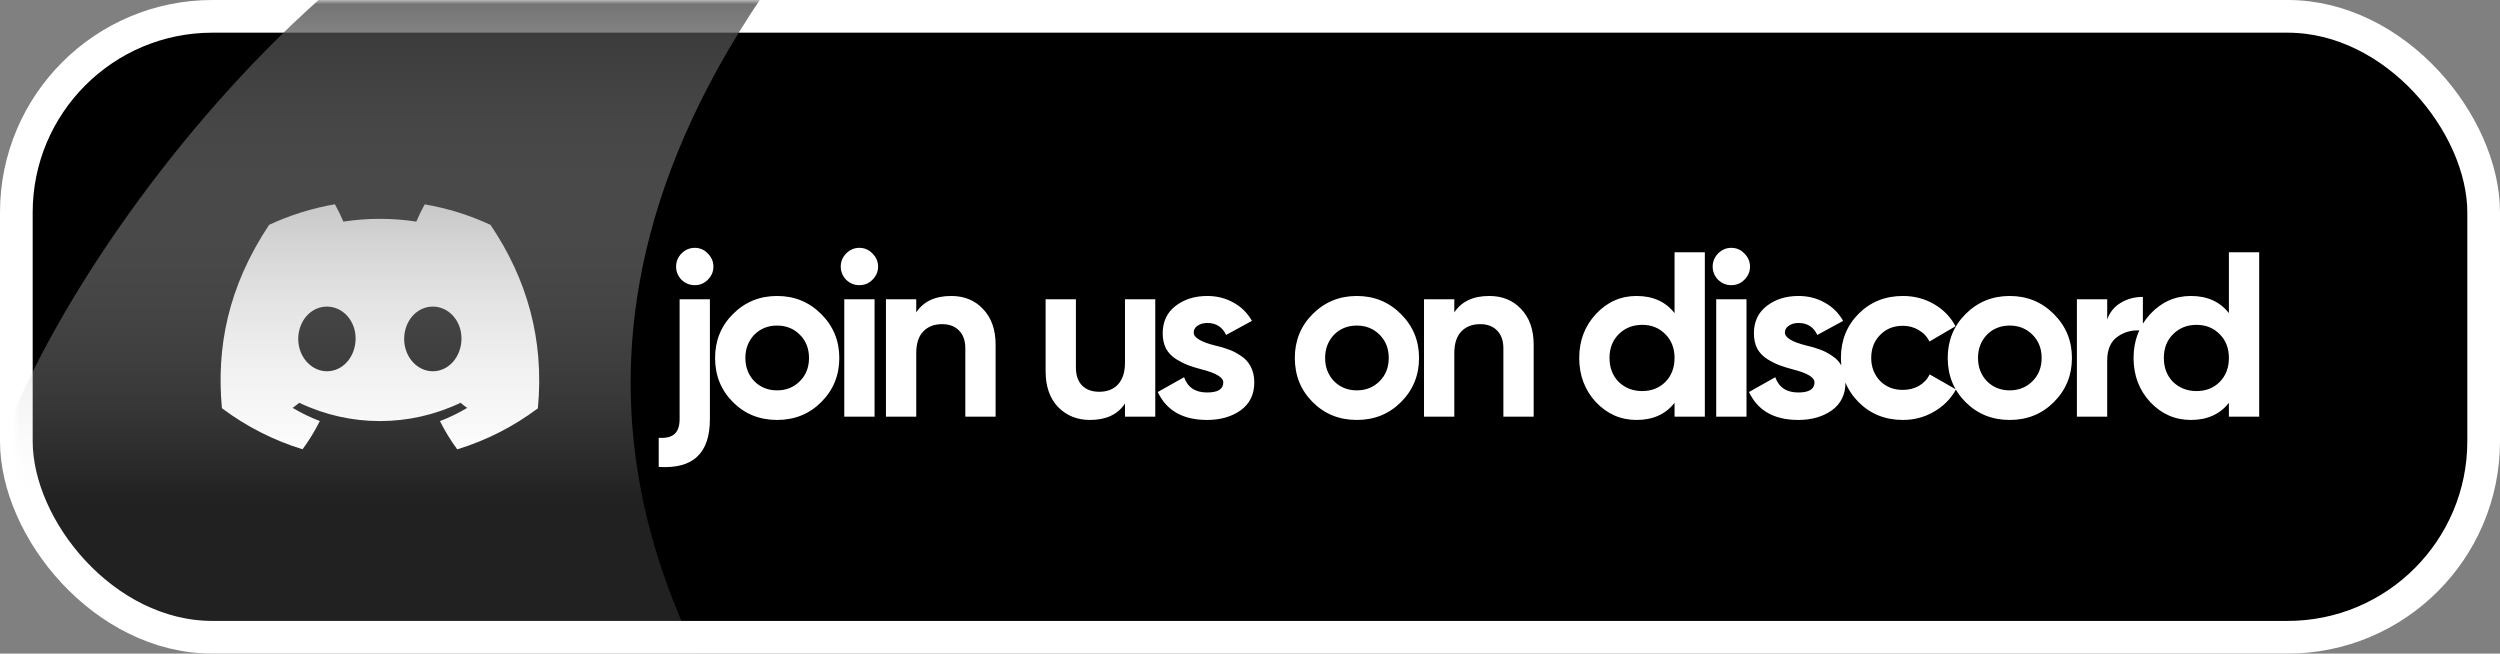 <svg width="306" height="80" viewBox="0 0 306 80" fill="none" xmlns="http://www.w3.org/2000/svg">
<rect x="0" y="0" width="306" height="80" fill="#808080" stroke="none"/>
<rect x="2" y="2" width="302" height="76" rx="24" fill="#5865F2" stroke="white" style="fill:#5865F2;fill:color(display-p3 0.345 0.396 0.949);fill-opacity:1;stroke:white;stroke-opacity:1;" stroke-width="4"/>
<path d="M85.052 34.905C84.42 34.905 83.874 34.685 83.414 34.244C82.974 33.784 82.753 33.248 82.753 32.634C82.753 32.021 82.974 31.485 83.414 31.025C83.874 30.565 84.42 30.335 85.052 30.335C85.666 30.335 86.193 30.565 86.633 31.025C87.093 31.485 87.323 32.021 87.323 32.634C87.323 33.248 87.093 33.784 86.633 34.244C86.193 34.685 85.666 34.905 85.052 34.905ZM83.184 51.287V36.63H86.892V51.287C86.892 53.395 86.375 54.928 85.34 55.886C84.324 56.863 82.753 57.285 80.626 57.151V53.587C81.508 53.644 82.15 53.491 82.552 53.127C82.974 52.763 83.184 52.15 83.184 51.287ZM100.518 49.218C99.061 50.674 97.26 51.402 95.114 51.402C92.968 51.402 91.167 50.674 89.711 49.218C88.255 47.762 87.527 45.961 87.527 43.815C87.527 41.688 88.255 39.896 89.711 38.44C91.186 36.965 92.987 36.227 95.114 36.227C97.241 36.227 99.042 36.965 100.518 38.44C101.993 39.916 102.731 41.707 102.731 43.815C102.731 45.942 101.993 47.743 100.518 49.218ZM92.326 46.66C93.074 47.407 94.003 47.781 95.114 47.781C96.226 47.781 97.155 47.407 97.902 46.66C98.65 45.913 99.023 44.964 99.023 43.815C99.023 42.665 98.65 41.717 97.902 40.969C97.155 40.222 96.226 39.849 95.114 39.849C94.003 39.849 93.074 40.222 92.326 40.969C91.598 41.736 91.234 42.684 91.234 43.815C91.234 44.945 91.598 45.894 92.326 46.66ZM105.178 34.905C104.565 34.905 104.029 34.685 103.569 34.244C103.128 33.784 102.908 33.248 102.908 32.634C102.908 32.021 103.128 31.485 103.569 31.025C104.029 30.565 104.565 30.335 105.178 30.335C105.811 30.335 106.347 30.565 106.788 31.025C107.248 31.485 107.478 32.021 107.478 32.634C107.478 33.248 107.248 33.784 106.788 34.244C106.347 34.685 105.811 34.905 105.178 34.905ZM107.047 51H103.339V36.63H107.047V51ZM116.43 36.227C118.02 36.227 119.314 36.754 120.31 37.808C121.345 38.881 121.862 40.337 121.862 42.176V51H118.155V42.636C118.155 41.697 117.896 40.969 117.379 40.452C116.88 39.935 116.191 39.676 115.309 39.676C114.332 39.676 113.556 39.983 112.981 40.596C112.425 41.19 112.148 42.071 112.148 43.24V51H108.44V36.63H112.148V38.239C113.029 36.898 114.456 36.227 116.43 36.227ZM137.698 44.39V36.63H141.405V51H137.698V49.391C136.816 50.732 135.389 51.402 133.415 51.402C131.844 51.402 130.541 50.876 129.507 49.822C128.491 48.749 127.983 47.292 127.983 45.453V36.63H131.691V44.993C131.691 45.932 131.94 46.66 132.438 47.177C132.955 47.695 133.655 47.953 134.536 47.953C135.513 47.953 136.28 47.657 136.835 47.062C137.41 46.449 137.698 45.558 137.698 44.39ZM146.109 40.711C146.109 41.324 146.981 41.851 148.724 42.291C149.338 42.426 149.893 42.588 150.391 42.78C150.89 42.953 151.388 43.211 151.886 43.556C152.403 43.882 152.806 44.322 153.093 44.878C153.38 45.434 153.524 46.076 153.524 46.804C153.524 48.279 152.969 49.419 151.857 50.224C150.746 51.01 149.376 51.402 147.747 51.402C144.796 51.402 142.785 50.262 141.712 47.982L144.931 46.172C145.371 47.417 146.31 48.04 147.747 48.04C149.069 48.04 149.73 47.628 149.73 46.804C149.73 46.191 148.859 45.664 147.115 45.223C146.463 45.051 145.908 44.878 145.448 44.706C144.988 44.533 144.49 44.284 143.953 43.958C143.417 43.614 143.005 43.182 142.718 42.665C142.449 42.129 142.315 41.506 142.315 40.797C142.315 39.379 142.832 38.268 143.867 37.463C144.921 36.639 146.224 36.227 147.776 36.227C148.945 36.227 150.008 36.495 150.966 37.032C151.924 37.549 152.681 38.296 153.237 39.274L150.075 40.998C149.615 40.021 148.849 39.532 147.776 39.532C147.297 39.532 146.895 39.647 146.569 39.877C146.262 40.088 146.109 40.366 146.109 40.711ZM171.478 49.218C170.022 50.674 168.221 51.402 166.075 51.402C163.929 51.402 162.127 50.674 160.671 49.218C159.215 47.762 158.487 45.961 158.487 43.815C158.487 41.688 159.215 39.896 160.671 38.44C162.147 36.965 163.948 36.227 166.075 36.227C168.201 36.227 170.002 36.965 171.478 38.44C172.953 39.916 173.691 41.707 173.691 43.815C173.691 45.942 172.953 47.743 171.478 49.218ZM163.287 46.66C164.034 47.407 164.963 47.781 166.075 47.781C167.186 47.781 168.115 47.407 168.862 46.66C169.61 45.913 169.983 44.964 169.983 43.815C169.983 42.665 169.61 41.717 168.862 40.969C168.115 40.222 167.186 39.849 166.075 39.849C164.963 39.849 164.034 40.222 163.287 40.969C162.559 41.736 162.194 42.684 162.194 43.815C162.194 44.945 162.559 45.894 163.287 46.66ZM182.289 36.227C183.88 36.227 185.173 36.754 186.169 37.808C187.204 38.881 187.721 40.337 187.721 42.176V51H184.014V42.636C184.014 41.697 183.755 40.969 183.238 40.452C182.739 39.935 182.05 39.676 181.168 39.676C180.191 39.676 179.415 39.983 178.84 40.596C178.285 41.19 178.007 42.071 178.007 43.24V51H174.299V36.63H178.007V38.239C178.888 36.898 180.316 36.227 182.289 36.227ZM204.965 38.325V30.881H208.673V51H204.965V49.304C203.873 50.703 202.321 51.402 200.309 51.402C198.374 51.402 196.716 50.674 195.337 49.218C193.977 47.743 193.296 45.942 193.296 43.815C193.296 41.707 193.977 39.916 195.337 38.44C196.716 36.965 198.374 36.227 200.309 36.227C202.321 36.227 203.873 36.926 204.965 38.325ZM198.125 46.746C198.91 47.494 199.868 47.867 200.999 47.867C202.149 47.867 203.097 47.494 203.844 46.746C204.592 45.98 204.965 45.003 204.965 43.815C204.965 42.627 204.592 41.659 203.844 40.912C203.097 40.145 202.149 39.762 200.999 39.762C199.849 39.762 198.891 40.145 198.125 40.912C197.378 41.659 197.004 42.627 197.004 43.815C197.004 45.003 197.378 45.98 198.125 46.746ZM211.903 34.905C211.29 34.905 210.753 34.685 210.293 34.244C209.853 33.784 209.632 33.248 209.632 32.634C209.632 32.021 209.853 31.485 210.293 31.025C210.753 30.565 211.29 30.335 211.903 30.335C212.535 30.335 213.072 30.565 213.512 31.025C213.972 31.485 214.202 32.021 214.202 32.634C214.202 33.248 213.972 33.784 213.512 34.244C213.072 34.685 212.535 34.905 211.903 34.905ZM213.771 51H210.064V36.63H213.771V51ZM218.473 40.711C218.473 41.324 219.344 41.851 221.088 42.291C221.701 42.426 222.257 42.588 222.755 42.78C223.253 42.953 223.751 43.211 224.25 43.556C224.767 43.882 225.169 44.322 225.457 44.878C225.744 45.434 225.888 46.076 225.888 46.804C225.888 48.279 225.332 49.419 224.221 50.224C223.109 51.01 221.739 51.402 220.111 51.402C217.16 51.402 215.148 50.262 214.075 47.982L217.294 46.172C217.735 47.417 218.674 48.04 220.111 48.04C221.433 48.04 222.094 47.628 222.094 46.804C222.094 46.191 221.222 45.664 219.478 45.223C218.827 45.051 218.271 44.878 217.812 44.706C217.352 44.533 216.853 44.284 216.317 43.958C215.78 43.614 215.369 43.182 215.081 42.665C214.813 42.129 214.679 41.506 214.679 40.797C214.679 39.379 215.196 38.268 216.231 37.463C217.285 36.639 218.588 36.227 220.14 36.227C221.308 36.227 222.372 36.495 223.33 37.032C224.288 37.549 225.045 38.296 225.6 39.274L222.439 40.998C221.979 40.021 221.213 39.532 220.14 39.532C219.661 39.532 219.258 39.647 218.932 39.877C218.626 40.088 218.473 40.366 218.473 40.711ZM232.916 51.402C230.751 51.402 228.94 50.674 227.484 49.218C226.047 47.762 225.328 45.961 225.328 43.815C225.328 41.669 226.047 39.868 227.484 38.411C228.94 36.955 230.751 36.227 232.916 36.227C234.315 36.227 235.589 36.562 236.739 37.233C237.888 37.904 238.76 38.804 239.354 39.935L236.164 41.803C235.876 41.209 235.436 40.739 234.842 40.395C234.267 40.05 233.615 39.877 232.887 39.877C231.776 39.877 230.856 40.251 230.128 40.998C229.4 41.726 229.036 42.665 229.036 43.815C229.036 44.926 229.4 45.865 230.128 46.631C230.856 47.359 231.776 47.724 232.887 47.724C233.635 47.724 234.296 47.561 234.87 47.235C235.464 46.89 235.905 46.421 236.193 45.827L239.412 47.666C238.779 48.816 237.879 49.726 236.71 50.396C235.56 51.067 234.296 51.402 232.916 51.402ZM251.392 49.218C249.935 50.674 248.134 51.402 245.988 51.402C243.842 51.402 242.041 50.674 240.585 49.218C239.129 47.762 238.401 45.961 238.401 43.815C238.401 41.688 239.129 39.896 240.585 38.44C242.06 36.965 243.861 36.227 245.988 36.227C248.115 36.227 249.916 36.965 251.392 38.44C252.867 39.916 253.605 41.707 253.605 43.815C253.605 45.942 252.867 47.743 251.392 49.218ZM243.2 46.66C243.948 47.407 244.877 47.781 245.988 47.781C247.1 47.781 248.029 47.407 248.776 46.66C249.523 45.913 249.897 44.964 249.897 43.815C249.897 42.665 249.523 41.717 248.776 40.969C248.029 40.222 247.1 39.849 245.988 39.849C244.877 39.849 243.948 40.222 243.2 40.969C242.472 41.736 242.108 42.684 242.108 43.815C242.108 44.945 242.472 45.894 243.2 46.66ZM257.921 36.63V39.101C258.246 38.201 258.802 37.52 259.588 37.061C260.373 36.582 261.274 36.342 262.289 36.342V40.481C261.159 40.328 260.143 40.557 259.243 41.17C258.361 41.764 257.921 42.751 257.921 44.131V51H254.213V36.63H257.921ZM272.817 38.325V30.881H276.525V51H272.817V49.304C271.725 50.703 270.173 51.402 268.161 51.402C266.226 51.402 264.568 50.674 263.189 49.218C261.828 47.743 261.148 45.942 261.148 43.815C261.148 41.707 261.828 39.916 263.189 38.44C264.568 36.965 266.226 36.227 268.161 36.227C270.173 36.227 271.725 36.926 272.817 38.325ZM265.977 46.746C266.762 47.494 267.72 47.867 268.851 47.867C270.001 47.867 270.949 47.494 271.696 46.746C272.443 45.98 272.817 45.003 272.817 43.815C272.817 42.627 272.443 41.659 271.696 40.912C270.949 40.145 270.001 39.762 268.851 39.762C267.701 39.762 266.743 40.145 265.977 40.912C265.229 41.659 264.856 42.627 264.856 43.815C264.856 45.003 265.229 45.98 265.977 46.746Z" fill="white" style="fill:white;fill-opacity:1;"/>
<path d="M51.99 25C51.609 25.687 51.267 26.397 50.956 27.123C48 26.673 44.99 26.673 42.027 27.123C41.724 26.397 41.373 25.687 40.992 25C38.216 25.482 35.509 26.326 32.943 27.518C27.856 35.166 26.479 42.616 27.164 49.965C30.142 52.198 33.479 53.903 37.033 54.992C37.835 53.903 38.542 52.743 39.149 51.535C37.998 51.101 36.886 50.556 35.82 49.925C36.1 49.72 36.372 49.507 36.637 49.301C42.882 52.285 50.116 52.285 56.369 49.301C56.633 49.523 56.906 49.736 57.186 49.925C56.12 50.564 55.008 51.101 53.849 51.543C54.456 52.751 55.163 53.911 55.965 55C59.519 53.911 62.855 52.214 65.835 49.98C66.643 41.456 64.45 34.069 60.04 27.526C57.481 26.334 54.775 25.489 51.998 25.016L51.99 25ZM40.02 45.442C38.099 45.442 36.505 43.674 36.505 41.488C36.505 39.301 38.037 37.526 40.012 37.526C41.988 37.526 43.559 39.309 43.528 41.488C43.497 43.666 41.98 45.442 40.02 45.442ZM52.978 45.442C51.049 45.442 49.47 43.674 49.47 41.488C49.47 39.301 51.002 37.526 52.978 37.526C54.953 37.526 56.517 39.309 56.486 41.488C56.455 43.666 54.938 45.442 52.978 45.442Z" fill="white" style="fill:white;fill-opacity:1;"/>
<mask id="mask0_15944_42670" style="mask-type:alpha" maskUnits="userSpaceOnUse" x="2" y="0" width="119" height="80">
<rect x="2" width="119" height="80" rx="26" fill="white" style="fill:white;fill-opacity:1;"/>
</mask>
<g mask="url(#mask0_15944_42670)">
<path d="M93.296 93.923C79.672 73.391 60.696 35.332 104 -14.244C102.865 -20.254 93.296 -29.168 64.102 -16.748C27.61 -1.224 -9.369 56.365 -2.071 73.892C5.228 91.419 106.919 114.455 93.296 93.923Z" fill="url(#paint0_linear_15944_42670)" fill-opacity="0.13" style=""/>
</g>
<defs>
<linearGradient id="paint0_linear_15944_42670" x1="50.5" y1="-23" x2="50.5" y2="102" gradientUnits="userSpaceOnUse">
<stop stop-color="#1071FF" style="stop-color:#1071FF;stop-color:color(display-p3 0.063 0.443 1);stop-opacity:1;"/>
<stop offset="0.673" stop-color="white" style="stop-color:white;stop-opacity:1;"/>
</linearGradient>
</defs>
</svg>
